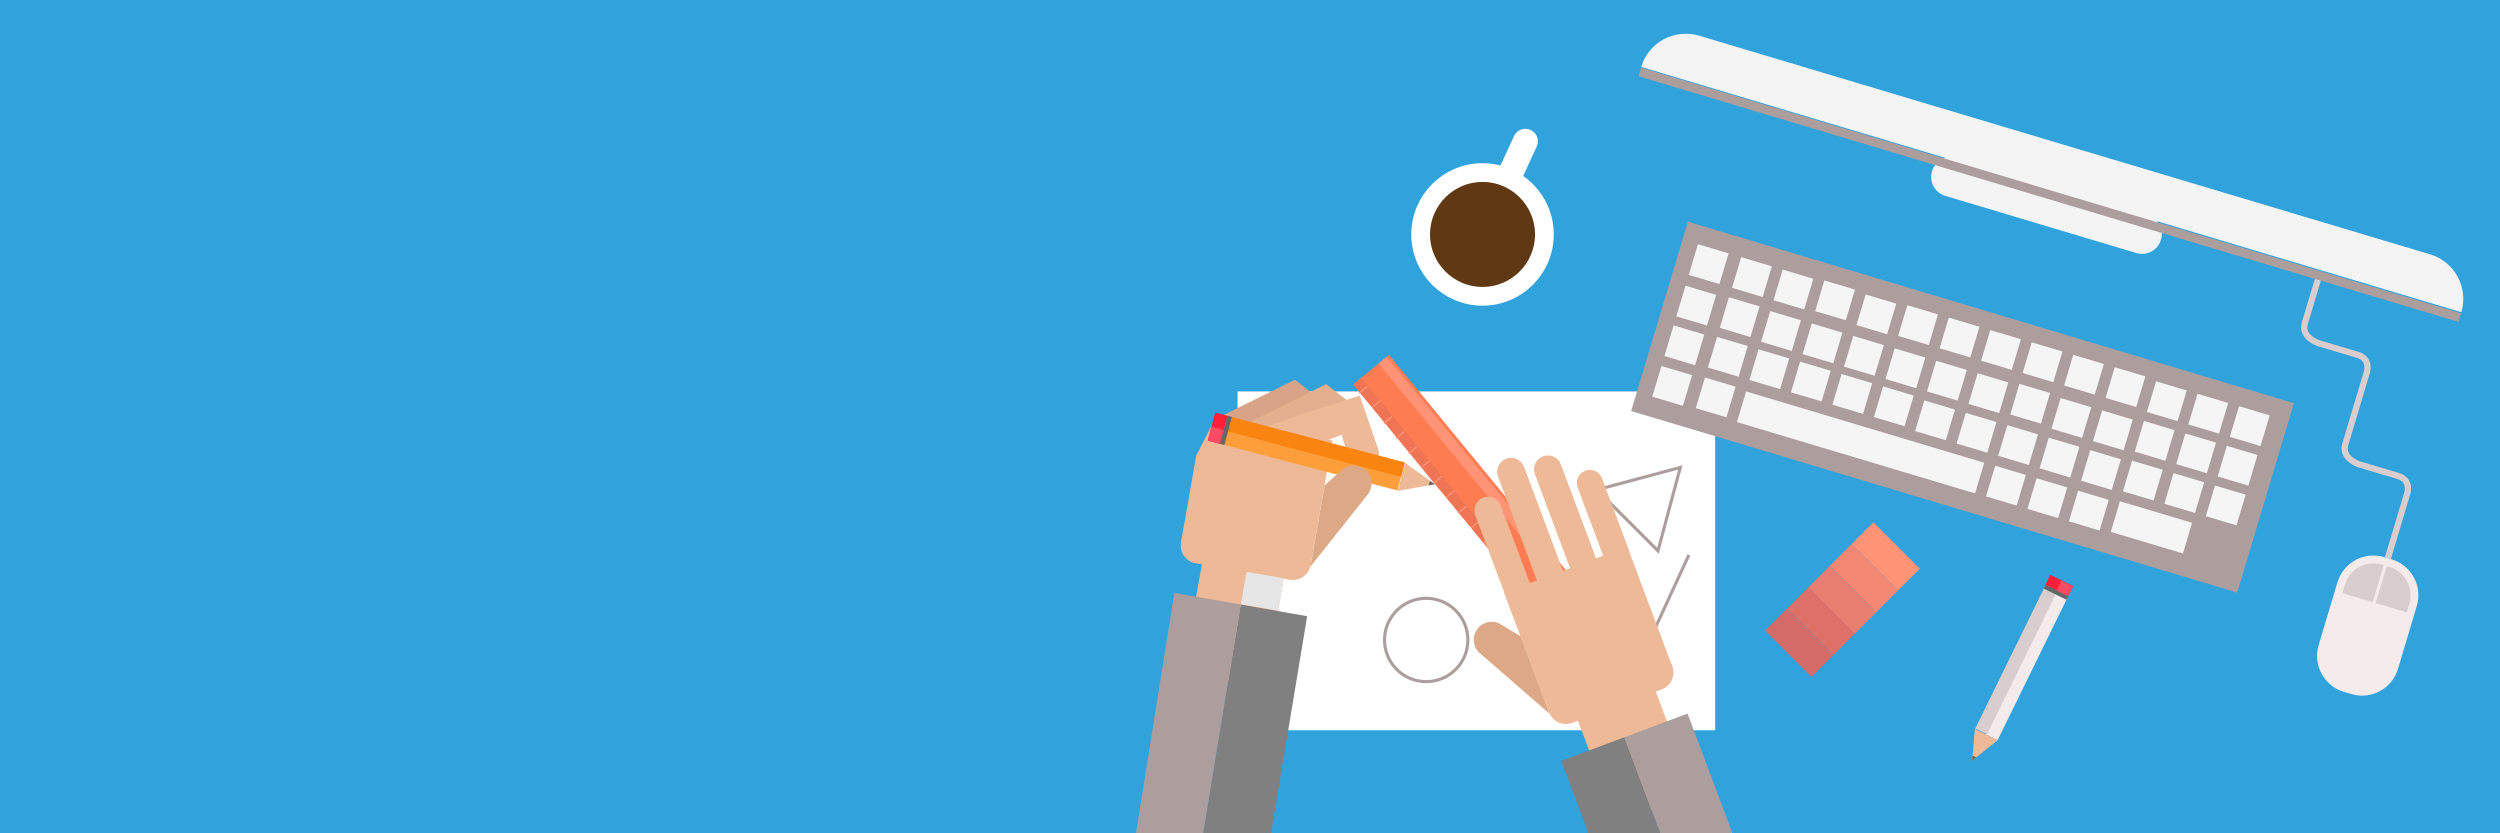 <?xml version="1.0" encoding="utf-8"?>
<!-- Generator: Adobe Illustrator 16.0.0, SVG Export Plug-In . SVG Version: 6.00 Build 0)  -->
<!DOCTYPE svg PUBLIC "-//W3C//DTD SVG 1.1//EN" "http://www.w3.org/Graphics/SVG/1.1/DTD/svg11.dtd">
<svg version="1.1" xmlns="http://www.w3.org/2000/svg" xmlns:xlink="http://www.w3.org/1999/xlink" x="0px" y="0px" width="800px"
	 height="266.667px" viewBox="0 0 800 266.667" enable-background="new 0 0 800 266.667" xml:space="preserve">
<rect x="0" y="0" width="800" height="266.667" fill="#333333" stroke="none"/>
<g id="Background">
</g>
<g id="Objects">
	<g>
		<rect y="0.002" fill="#30A2DC" width="800" height="266.666"/>
		<g>
			<g>
				<g>
					<g>
						<g>
							<g>
								
									<rect x="654.897" y="185.527" transform="matrix(0.898 0.44 -0.44 0.898 149.613 -270.809)" fill="#FF1F37" width="8.137" height="3.591"/>
							</g>
						</g>
					</g>
					<g>
						<g>
							<g>
								
									<rect x="658.759" y="186.422" transform="matrix(0.898 0.44 -0.44 0.898 150.118 -271.439)" fill="#FF4A64" width="4.068" height="3.589"/>
							</g>
						</g>
					</g>
					<g>
						<g>
							<g>
								
									<rect x="646.421" y="187.807" transform="matrix(0.898 0.44 -0.44 0.898 159.912 -263.582)" fill="#F5EBEB" width="4.204" height="50.69"/>
							</g>
						</g>
					</g>
					<g>
						<g>
							<g>
								
									<rect x="642.889" y="186.078" transform="matrix(0.898 0.44 -0.44 0.898 158.941 -262.358)" fill="#DACDCD" width="4.206" height="50.692"/>
							</g>
						</g>
					</g>
					<g>
						<g>
							<g>
								
									<rect x="653.839" y="188.893" transform="matrix(0.898 0.44 -0.44 0.898 150.475 -270.119)" fill="#666666" width="8.137" height="1.268"/>
							</g>
						</g>
					</g>
					<polygon fill="#EDB996" points="631.954,233.26 631.073,243.457 639.262,236.84 					"/>
				</g>
				<polygon fill="#666666" points="631.073,243.457 631.217,241.799 632.412,242.375 				"/>
			</g>
			<rect x="396.022" y="125.26" fill="#FFFFFF" width="152.827" height="108.426"/>
			<g>
				<circle fill="#603813" stroke="#FFFFFF" stroke-width="6" stroke-miterlimit="10" cx="474.407" cy="75.019" r="19.797"/>
				<path fill="#FFFFFF" d="M486.316,58.705l5.436-11.814c0.924-2.008,0.045-4.383-1.963-5.307
					c-2.006-0.922-4.381-0.045-5.305,1.963l-5.436,11.814c-0.07,0.154-0.111,0.313-0.162,0.471l7.178,3.301
					C486.15,58.992,486.246,58.859,486.316,58.705z M482.682,57.033l5.436-11.814L482.682,57.033z"/>
			</g>
			<g>
				<path fill="#F5EBEB" d="M767.352,214.051c-1.898,6.35-8.586,9.957-14.935,8.059l-2.396-0.717
					c-6.349-1.898-9.957-8.586-8.059-14.936l6.021-20.129c1.899-6.35,8.587-9.957,14.936-8.059l2.396,0.717
					c6.349,1.898,9.957,8.586,8.058,14.936L767.352,214.051z"/>
				<path fill="#DACDCD" d="M759.256,192.701l-9.701-2.902l0.824-2.754c1.501-5.02,6.805-7.881,11.824-6.379l0.599,0.178
					L759.256,192.701z"/>
				<path fill="#DACDCD" d="M770.153,195.959l-9.939-2.973l3.546-11.855l0.838,0.25c5.019,1.502,7.881,6.807,6.38,11.824
					L770.153,195.959z"/>
				<path fill="none" stroke="#DACDCD" stroke-width="2" stroke-miterlimit="10" d="M742.205,87.867c0,0-2.973,9.941-4.656,15.568
					c-1.35,4.512,4.357,6.371,4.357,6.371l12.556,3.756c4.292,1.283,2.951,5.471,2.951,5.471l-6.232,20.838l3.961-13.246
					c0,0-2.973,9.941-4.656,15.568c-1.35,4.512,4.356,6.373,4.356,6.373l12.557,3.754c4.291,1.283,2.951,5.471,2.951,5.471
					l-6.232,20.838"/>
				
					<rect x="526.899" y="98.377" transform="matrix(0.958 0.287 -0.287 0.958 63.594 -174.536)" fill="#AD9E9E" width="202.434" height="63.262"/>
				<g>
					<g>
						
							<rect x="541.707" y="79.193" transform="matrix(0.958 0.287 -0.287 0.958 47.107 -153.191)" fill="#F5F5F5" width="10.242" height="10.242"/>
						
							<rect x="555.559" y="83.335" transform="matrix(0.958 0.287 -0.287 0.958 48.875 -156.987)" fill="#F5F5F5" width="10.242" height="10.242"/>
						
							<rect x="568.835" y="87.306" transform="matrix(0.958 0.287 -0.287 0.958 50.57 -160.626)" fill="#F5F5F5" width="10.242" height="10.242"/>
						
							<rect x="582.112" y="91.276" transform="matrix(0.958 0.286 -0.286 0.958 52.225 -164.181)" fill="#F5F5F5" width="10.241" height="10.244"/>
						
							<rect x="595.387" y="95.247" transform="matrix(0.958 0.287 -0.287 0.958 53.96 -167.903)" fill="#F5F5F5" width="10.242" height="10.242"/>
						
							<rect x="608.664" y="99.217" transform="matrix(0.958 0.286 -0.286 0.958 55.612 -171.454)" fill="#F5F5F5" width="10.241" height="10.244"/>
						
							<rect x="621.941" y="103.19" transform="matrix(0.958 0.286 -0.286 0.958 57.307 -175.091)" fill="#F5F5F5" width="10.241" height="10.242"/>
						
							<rect x="635.217" y="107.16" transform="matrix(0.958 0.286 -0.286 0.958 58.993 -178.712)" fill="#F5F5F5" width="10.242" height="10.242"/>
						
							<rect x="648.494" y="111.131" transform="matrix(0.958 0.286 -0.286 0.958 60.703 -182.381)" fill="#F5F5F5" width="10.24" height="10.242"/>
						
							<rect x="661.769" y="115.102" transform="matrix(0.958 0.286 -0.286 0.958 62.38 -185.985)" fill="#F5F5F5" width="10.242" height="10.242"/>
						
							<rect x="675.045" y="119.072" transform="matrix(0.958 0.286 -0.286 0.958 64.073 -189.621)" fill="#F5F5F5" width="10.242" height="10.242"/>
						
							<rect x="688.323" y="123.044" transform="matrix(0.958 0.287 -0.287 0.958 65.844 -193.407)" fill="#F5F5F5" width="10.24" height="10.242"/>
						
							<rect x="701.599" y="127.015" transform="matrix(0.958 0.287 -0.287 0.958 67.53 -197.029)" fill="#F5F5F5" width="10.241" height="10.242"/>
						
							<rect x="714.875" y="130.985" transform="matrix(0.958 0.287 -0.287 0.958 69.225 -200.668)" fill="#F5F5F5" width="10.241" height="10.242"/>
					</g>
					<g>
						
							<rect x="537.735" y="92.47" transform="matrix(0.958 0.287 -0.287 0.958 50.745 -151.495)" fill="#F5F5F5" width="10.242" height="10.24"/>
						
							<rect x="551.588" y="96.614" transform="matrix(0.958 0.286 -0.286 0.958 52.467 -155.2)" fill="#F5F5F5" width="10.242" height="10.24"/>
						
							<rect x="564.864" y="100.585" transform="matrix(0.958 0.287 -0.287 0.958 54.209 -158.93)" fill="#F5F5F5" width="10.242" height="10.24"/>
						
							<rect x="578.141" y="104.556" transform="matrix(0.958 0.287 -0.287 0.958 55.912 -162.583)" fill="#F5F5F5" width="10.241" height="10.24"/>
						
							<rect x="591.416" y="108.527" transform="matrix(0.958 0.287 -0.287 0.958 57.599 -166.207)" fill="#F5F5F5" width="10.242" height="10.24"/>
						
							<rect x="604.692" y="112.497" transform="matrix(0.958 0.287 -0.287 0.958 59.294 -169.846)" fill="#F5F5F5" width="10.242" height="10.24"/>
						
							<rect x="617.969" y="116.468" transform="matrix(0.958 0.287 -0.287 0.958 60.99 -173.485)" fill="#F5F5F5" width="10.242" height="10.24"/>
						
							<rect x="631.245" y="120.439" transform="matrix(0.958 0.287 -0.287 0.958 62.676 -177.107)" fill="#F5F5F5" width="10.243" height="10.24"/>
						
							<rect x="644.523" y="124.408" transform="matrix(0.958 0.286 -0.286 0.958 64.34 -180.687)" fill="#F5F5F5" width="10.24" height="10.242"/>
						
							<rect x="657.797" y="128.38" transform="matrix(0.958 0.287 -0.287 0.958 66.075 -184.4)" fill="#F5F5F5" width="10.242" height="10.24"/>
						
							<rect x="671.074" y="132.351" transform="matrix(0.958 0.287 -0.287 0.958 67.778 -188.055)" fill="#F5F5F5" width="10.241" height="10.24"/>
						
							<rect x="684.352" y="136.322" transform="matrix(0.958 0.286 -0.286 0.958 69.431 -191.615)" fill="#F5F5F5" width="10.239" height="10.24"/>
						
							<rect x="697.629" y="140.293" transform="matrix(0.958 0.286 -0.286 0.958 71.107 -195.218)" fill="#F5F5F5" width="10.241" height="10.24"/>
						
							<rect x="710.905" y="144.264" transform="matrix(0.958 0.286 -0.286 0.958 72.801 -198.855)" fill="#F5F5F5" width="10.241" height="10.24"/>
					</g>
					<g>
						
							<rect x="533.938" y="105.167" transform="matrix(0.958 0.287 -0.287 0.958 54.225 -149.874)" fill="#F5F5F5" width="10.242" height="10.242"/>
						
							<rect x="547.79" y="109.311" transform="matrix(0.958 0.286 -0.286 0.958 55.945 -153.58)" fill="#F5F5F5" width="10.242" height="10.242"/>
						
							<rect x="561.067" y="113.281" transform="matrix(0.958 0.286 -0.286 0.958 57.639 -157.216)" fill="#F5F5F5" width="10.242" height="10.242"/>
						
							<rect x="574.343" y="117.252" transform="matrix(0.958 0.286 -0.286 0.958 59.34 -160.867)" fill="#F5F5F5" width="10.241" height="10.242"/>
						
							<rect x="587.618" y="121.223" transform="matrix(0.958 0.286 -0.286 0.958 61.026 -164.489)" fill="#F5F5F5" width="10.242" height="10.242"/>
						
							<rect x="600.894" y="125.193" transform="matrix(0.958 0.286 -0.286 0.958 62.728 -168.14)" fill="#F5F5F5" width="10.241" height="10.242"/>
						
							<rect x="614.171" y="129.165" transform="matrix(0.958 0.287 -0.287 0.958 64.478 -171.879)" fill="#F5F5F5" width="10.241" height="10.242"/>
						
							<rect x="627.447" y="133.136" transform="matrix(0.958 0.287 -0.287 0.958 66.165 -175.502)" fill="#F5F5F5" width="10.242" height="10.242"/>
						
							<rect x="640.725" y="137.107" transform="matrix(0.958 0.287 -0.287 0.958 67.886 -179.188)" fill="#F5F5F5" width="10.239" height="10.242"/>
						
							<rect x="654" y="141.077" transform="matrix(0.958 0.287 -0.287 0.958 69.564 -182.795)" fill="#F5F5F5" width="10.241" height="10.242"/>
						
							<rect x="667.276" y="145.048" transform="matrix(0.958 0.287 -0.287 0.958 71.259 -186.434)" fill="#F5F5F5" width="10.241" height="10.242"/>
						
							<rect x="680.554" y="149.02" transform="matrix(0.958 0.286 -0.286 0.958 72.91 -189.995)" fill="#F5F5F5" width="10.239" height="10.242"/>
						
							<rect x="693.831" y="152.99" transform="matrix(0.958 0.286 -0.286 0.958 74.586 -193.598)" fill="#F5F5F5" width="10.241" height="10.242"/>
						
							<rect x="707.107" y="156.961" transform="matrix(0.958 0.286 -0.286 0.958 76.279 -197.235)" fill="#F5F5F5" width="10.241" height="10.242"/>
					</g>
					
						<rect x="530.053" y="118.155" transform="matrix(0.958 0.287 -0.287 0.958 57.778 -148.203)" fill="#F5F5F5" width="10.243" height="10.242"/>
					
						<rect x="543.906" y="122.299" transform="matrix(0.958 0.286 -0.286 0.958 59.495 -151.91)" fill="#F5F5F5" width="10.243" height="10.242"/>
					
						<rect x="555.729" y="136.197" transform="matrix(0.958 0.287 -0.287 0.958 65.467 -164.714)" fill="#F5F5F5" width="79.528" height="10.242"/>
					
						<rect x="636.84" y="150.095" transform="matrix(0.958 0.287 -0.287 0.958 71.447 -177.529)" fill="#F5F5F5" width="10.239" height="10.242"/>
					
						<rect x="650.115" y="154.066" transform="matrix(0.958 0.287 -0.287 0.958 73.124 -181.136)" fill="#F5F5F5" width="10.241" height="10.242"/>
					
						<rect x="663.391" y="158.036" transform="matrix(0.958 0.287 -0.287 0.958 74.819 -184.775)" fill="#F5F5F5" width="10.241" height="10.242"/>
					
						<rect x="676.38" y="163.993" transform="matrix(0.958 0.286 -0.286 0.958 77.313 -190.15)" fill="#F5F5F5" width="24.098" height="10.242"/>
				</g>
				<path fill="#F4F4F4" d="M691.515,76.727c-1.001,3.346-4.525,5.248-7.872,4.246l-61.159-18.291
					c-3.347-1.002-5.249-4.527-4.248-7.873l0,0c1.001-3.346,4.526-5.248,7.872-4.246l61.16,18.291
					C690.613,69.855,692.516,73.379,691.515,76.727L691.515,76.727z"/>
				<g>
					<path fill="#F4F4F4" d="M777.625,81.381L543.711,11.418c-7.879-2.357-16.177,2.121-18.533,10l262.446,78.496
						C789.98,92.035,785.504,83.736,777.625,81.381z"/>
					
						<rect x="519.023" y="60.606" transform="matrix(0.958 0.287 -0.287 0.958 45.287 -185.373)" fill="#AD9E9E" width="273.934" height="2.87"/>
				</g>
			</g>
			<polygon fill="none" stroke="#AD9E9E" stroke-miterlimit="10" points="530.547,176.268 511.013,156.732 537.697,149.582 			"/>
			<line fill="none" stroke="#AD9E9E" stroke-miterlimit="10" x1="540.454" y1="177.582" x2="520.454" y2="220.951"/>
			<circle fill="none" stroke="#AD9E9E" stroke-miterlimit="10" cx="456.382" cy="204.793" r="13.333"/>
			<g>
				<g>
					<g>
						<g>
							
								<rect x="465.667" y="106.101" transform="matrix(-0.772 0.635 -0.635 -0.772 940.234 -16.462)" fill="#FE7C52" width="14.803" height="108.482"/>
						</g>
					</g>
				</g>
				<g>
					<g>
						<g>
							
								<rect x="466.968" y="109.728" transform="matrix(-0.772 0.635 -0.635 -0.772 934.799 -7.037)" fill="#EF7554" width="3.386" height="108.479"/>
						</g>
					</g>
				</g>
				<g>
					<g>
						<g>
							
								<rect x="475.041" y="103.083" transform="matrix(-0.772 0.635 -0.635 -0.772 944.809 -24.151)" fill="#FF9376" width="3.387" height="108.481"/>
						</g>
					</g>
				</g>
				<g>
					<g>
						<path fill="#30A2DC" d="M502.455,198.881c-0.633-0.766-0.522-1.902,0.246-2.535c0.768-0.631,1.903-0.521,2.535,0.248
							c0.635,0.768,0.523,1.904-0.244,2.535C504.225,199.762,503.088,199.65,502.455,198.881z"/>
					</g>
				</g>
				<g>
					<g>
						<path fill="#E2684B" d="M502.141,195.664c1.143-0.941,2.838-0.775,3.78,0.367c0.939,1.145,0.774,2.838-0.367,3.779
							c-1.143,0.941-2.842,0.777-3.78-0.365C500.83,198.303,500.997,196.604,502.141,195.664z M504.43,198.447
							c0.393-0.322,0.448-0.902,0.125-1.293c-0.322-0.391-0.902-0.445-1.292-0.125c-0.391,0.32-0.447,0.9-0.124,1.291
							C503.461,198.713,504.039,198.768,504.43,198.447z"/>
					</g>
				</g>
				<g>
					<g>
						<g>
							
								<rect x="493.96" y="196.532" transform="matrix(-0.772 0.636 -0.636 -0.772 1003.338 33.535)" fill="#FF9376" width="3.386" height="0.464"/>
						</g>
					</g>
					<g>
						<g>
							
								<rect x="490.002" y="191.724" transform="matrix(-0.772 0.636 -0.636 -0.772 993.299 27.624)" fill="#FF9376" width="3.386" height="0.464"/>
						</g>
					</g>
					<g>
						<g>
							
								<rect x="486.045" y="186.917" transform="matrix(-0.772 0.635 -0.635 -0.772 983.273 21.749)" fill="#FF9376" width="3.384" height="0.462"/>
						</g>
					</g>
					<g>
						<g>
							
								<rect x="482.087" y="182.107" transform="matrix(-0.772 0.636 -0.636 -0.772 973.16 15.614)" fill="#FF9376" width="3.386" height="0.463"/>
						</g>
					</g>
					<g>
						<g>
							
								<rect x="478.127" y="177.296" transform="matrix(-0.773 0.635 -0.635 -0.773 963.252 10.085)" fill="#FF9376" width="3.387" height="0.462"/>
						</g>
					</g>
					<g>
						<g>
							
								<rect x="474.17" y="172.487" transform="matrix(-0.772 0.635 -0.635 -0.772 953.123 3.897)" fill="#FF9376" width="3.386" height="0.462"/>
						</g>
					</g>
					<g>
						<g>
							
								<rect x="470.213" y="167.679" transform="matrix(-0.772 0.635 -0.635 -0.772 943.023 -2.197)" fill="#FF9376" width="3.385" height="0.463"/>
						</g>
					</g>
					<g>
						<g>
							
								<rect x="466.254" y="162.87" transform="matrix(-0.772 0.636 -0.636 -0.772 932.835 -8.533)" fill="#FF9376" width="3.388" height="0.465"/>
						</g>
					</g>
					<g>
						<g>
							
								<rect x="462.297" y="158.063" transform="matrix(-0.772 0.635 -0.635 -0.772 922.843 -14.331)" fill="#FF9376" width="3.387" height="0.464"/>
						</g>
					</g>
					<g>
						<g>
							
								<rect x="458.341" y="153.254" transform="matrix(-0.772 0.635 -0.635 -0.772 912.818 -20.222)" fill="#FF9376" width="3.385" height="0.462"/>
						</g>
					</g>
					<g>
						<g>
							
								<rect x="454.381" y="148.445" transform="matrix(-0.772 0.635 -0.635 -0.772 902.702 -26.345)" fill="#FF9376" width="3.387" height="0.463"/>
						</g>
					</g>
					<g>
						<g>
							
								<rect x="450.426" y="143.635" transform="matrix(-0.772 0.636 -0.636 -0.772 892.603 -32.437)" fill="#FF9376" width="3.386" height="0.463"/>
						</g>
					</g>
					<g>
						<g>
							
								<rect x="446.466" y="138.824" transform="matrix(-0.772 0.636 -0.636 -0.772 882.497 -38.52)" fill="#FF9376" width="3.386" height="0.467"/>
						</g>
					</g>
					<g>
						<g>
							
								<rect x="442.509" y="134.015" transform="matrix(-0.772 0.636 -0.636 -0.772 872.428 -44.527)" fill="#FF9376" width="3.386" height="0.466"/>
						</g>
					</g>
					<g>
						<g>
							
								<rect x="438.552" y="129.208" transform="matrix(-0.772 0.635 -0.635 -0.772 862.438 -50.343)" fill="#FF9376" width="3.384" height="0.463"/>
						</g>
					</g>
					<g>
						<g>
							
								<rect x="434.593" y="124.4" transform="matrix(-0.772 0.636 -0.636 -0.772 852.288 -56.533)" fill="#FF9376" width="3.386" height="0.463"/>
						</g>
					</g>
				</g>
			</g>
			<g>
				<polygon fill="#D8A387" points="421.409,127.018 414.362,121.514 388.734,134.182 398.148,135.977 				"/>
				<polygon fill="#E2B08F" points="431.409,128.398 424.363,122.893 398.247,135.887 408.079,137.73 				"/>
				<g>
					<polygon fill="#EDB996" points="377.871,173.787 419.354,181.063 426.391,140.93 388.734,134.182 382.777,145.813 					"/>
					<path fill="#EDB996" d="M377.911,173.559c-0.551,3.146,1.553,6.145,4.699,6.697l30.107,5.277
						c3.146,0.553,6.146-1.551,6.698-4.695l0,0c0.551-3.148-1.554-6.145-4.701-6.695l-30.106-5.281
						C381.461,168.311,378.463,170.412,377.911,173.559L377.911,173.559z"/>
					
						<rect x="381.824" y="176.146" transform="matrix(-0.985 -0.173 0.173 -0.985 750.253 459.808)" fill="#EDB996" width="26.617" height="42.23"/>
					<g>
						<polygon fill="#808080" points="397.035,193.459 418.295,197.186 406.75,266.668 385,266.668 						"/>
						<polygon fill="#AD9E9E" points="375.775,189.73 397.035,193.459 385,266.668 363.5,266.668 						"/>
					</g>
					
						<rect x="397.853" y="184.068" transform="matrix(-0.985 -0.173 0.173 -0.985 769.031 445.558)" fill="#E6E6E6" width="12.09" height="10.513"/>
					<g>
						<path fill="#EDB996" d="M416.53,144.262c0.881-0.434,6.605-2.725,12.814-5.164l2.613,7.559l9.017-3.119l-5.855-16.934
							c0,0-33.855,10.436-34.852,12.279l18.159,3.48C417.751,143.613,416.729,144.164,416.53,144.262z"/>
					</g>
					<circle fill="#EDB996" cx="436.288" cy="145.2" r="4.969"/>
					<polygon fill="#EDB996" points="431.611,146.906 429.345,139.098 435.582,142.725 					"/>
					<g>
						<g>
							<g>
								<g>
									<g>
										
											<rect x="385.004" y="135.089" transform="matrix(-0.254 0.967 -0.967 -0.254 621.25 -204.922)" fill="#FF1F37" width="9.309" height="4.107"/>
									</g>
								</g>
							</g>
							<g>
								<g>
									<g>
										
											<rect x="386.741" y="137.341" transform="matrix(-0.254 0.967 -0.967 -0.254 622.705 -201.515)" fill="#FF4A64" width="4.655" height="4.107"/>
									</g>
								</g>
							</g>
							<g>
								<g>
									<g>
										
											<rect x="417.43" y="118.418" transform="matrix(-0.254 0.967 -0.967 -0.254 668.938 -221.285)" fill="#FC9F3A" width="4.81" height="57.995"/>
									</g>
								</g>
							</g>
							<g>
								<g>
									<g>
										
											<rect x="418.572" y="114.066" transform="matrix(-0.254 0.967 -0.967 -0.254 666.234 -227.798)" fill="#F98410" width="4.81" height="57.995"/>
									</g>
								</g>
							</g>
							<g>
								<g>
									<g>
										
											<rect x="387.704" y="137.15" transform="matrix(-0.254 0.967 -0.967 -0.254 625.274 -206.661)" fill="#666666" width="9.311" height="1.452"/>
									</g>
								</g>
							</g>
							<polygon fill="#EDB996" points="449.635,148.102 459.124,154.965 447.271,157.107 							"/>
						</g>
						<polygon fill="#666666" points="459.124,154.965 457.581,153.85 457.187,155.314 						"/>
					</g>
					<path fill="#DDA885" d="M419.327,181.344l4.574-26.09l5.902-5.24l0.005,0.004c1.215-0.875,2.766-1.283,4.355-1.004
						c3.135,0.549,5.23,3.535,4.681,6.67c-0.16,0.912-0.544,1.721-1.06,2.416l0.011,0.016l-0.348,0.408
						c-0.055,0.063-0.105,0.133-0.163,0.193L419.327,181.344z"/>
				</g>
			</g>
			<g>
				
					<rect x="592.972" y="173.196" transform="matrix(0.707 0.707 -0.707 0.707 302.702 -374.55)" fill="#FF9376" width="21.001" height="9.844"/>
				
					<rect x="586.012" y="180.156" transform="matrix(0.707 0.707 -0.707 0.707 305.548 -367.57)" fill="#F48873" width="20.999" height="9.844"/>
				
					<rect x="579.052" y="187.117" transform="matrix(0.707 0.707 -0.707 0.707 308.449 -360.619)" fill="#E87E70" width="20.998" height="9.844"/>
				
					<rect x="572.258" y="193.911" transform="matrix(0.707 0.707 -0.707 0.707 311.282 -353.835)" fill="#DD7168" width="21.001" height="9.844"/>
				
					<rect x="565.298" y="200.871" transform="matrix(0.707 0.707 -0.707 0.707 314.147 -346.866)" fill="#D36B66" width="20.998" height="9.844"/>
			</g>
			<g>
				<defs>
					<rect id="SVGID_1_" x="459.124" y="142.166" width="99.261" height="124.502"/>
				</defs>
				<clipPath id="SVGID_2_">
					<use xlink:href="#SVGID_1_"  overflow="visible"/>
				</clipPath>
				<g clip-path="url(#SVGID_2_)">
					<g>
						
							<rect x="487.309" y="181.295" transform="matrix(0.936 -0.351 0.351 0.936 -38.436 191.037)" fill="#EDB996" width="42.115" height="40.743"/>
						<path fill="#EDB996" d="M493.773,146.031c-2.297,0.861-3.463,3.422-2.603,5.721l11.811,31.547l8.324-3.117l-11.811-31.547
							C498.635,146.338,496.074,145.172,493.773,146.031z"/>
						<path fill="#EDB996" d="M481.977,146.783c-2.298,0.859-3.464,3.422-2.604,5.719l13.179,35.199l7.961-4.08l-12.817-34.234
							C486.836,147.088,484.275,145.922,481.977,146.783z"/>
						<path fill="#EDB996" d="M474.646,159.225c-2.253,0.844-3.397,3.355-2.554,5.611l12.07,32.24l8.165-3.057l-12.07-32.242
							C479.414,159.523,476.901,158.381,474.646,159.225z"/>
						<path fill="#EDB996" d="M507.286,150.625c-2.158,0.809-3.254,3.217-2.446,5.375l8.538,22.805l8.017-2.4l-8.735-23.332
							C511.851,150.914,509.445,149.816,507.286,150.625z"/>
						<path fill="#DDA885" d="M495.866,228.4l-9.287-24.807l-6.764-4.066l-0.004,0.004c-1.355-0.639-2.954-0.754-4.467-0.188
							c-2.979,1.115-4.492,4.436-3.376,7.416c0.325,0.867,0.852,1.59,1.486,2.182l-0.01,0.016l0.418,0.338
							c0.065,0.053,0.127,0.111,0.196,0.16L495.866,228.4z"/>
						<path fill="#EDB996" d="M535.148,213.145c1.12,2.99-0.397,6.324-3.391,7.445l-28.625,10.717
							c-2.992,1.121-6.327-0.396-7.447-3.389l0,0c-1.12-2.992,0.399-6.324,3.392-7.445l28.625-10.717
							C530.695,208.637,534.028,210.152,535.148,213.145L535.148,213.145z"/>
						
							<rect x="509.264" y="218.49" transform="matrix(0.936 -0.351 0.351 0.936 -50.837 198.438)" fill="#EDB996" width="26.615" height="42.232"/>
					</g>
					<g>
						
							<rect x="508.539" y="238.293" transform="matrix(0.936 -0.351 0.351 0.936 -60.018 198.938)" fill="#808080" width="21.584" height="53.817"/>
						
							<rect x="528.753" y="230.724" transform="matrix(0.936 -0.351 0.351 0.936 -56.082 205.554)" fill="#AD9E9E" width="21.583" height="53.819"/>
					</g>
				</g>
			</g>
		</g>
	</g>
</g>
</svg>
